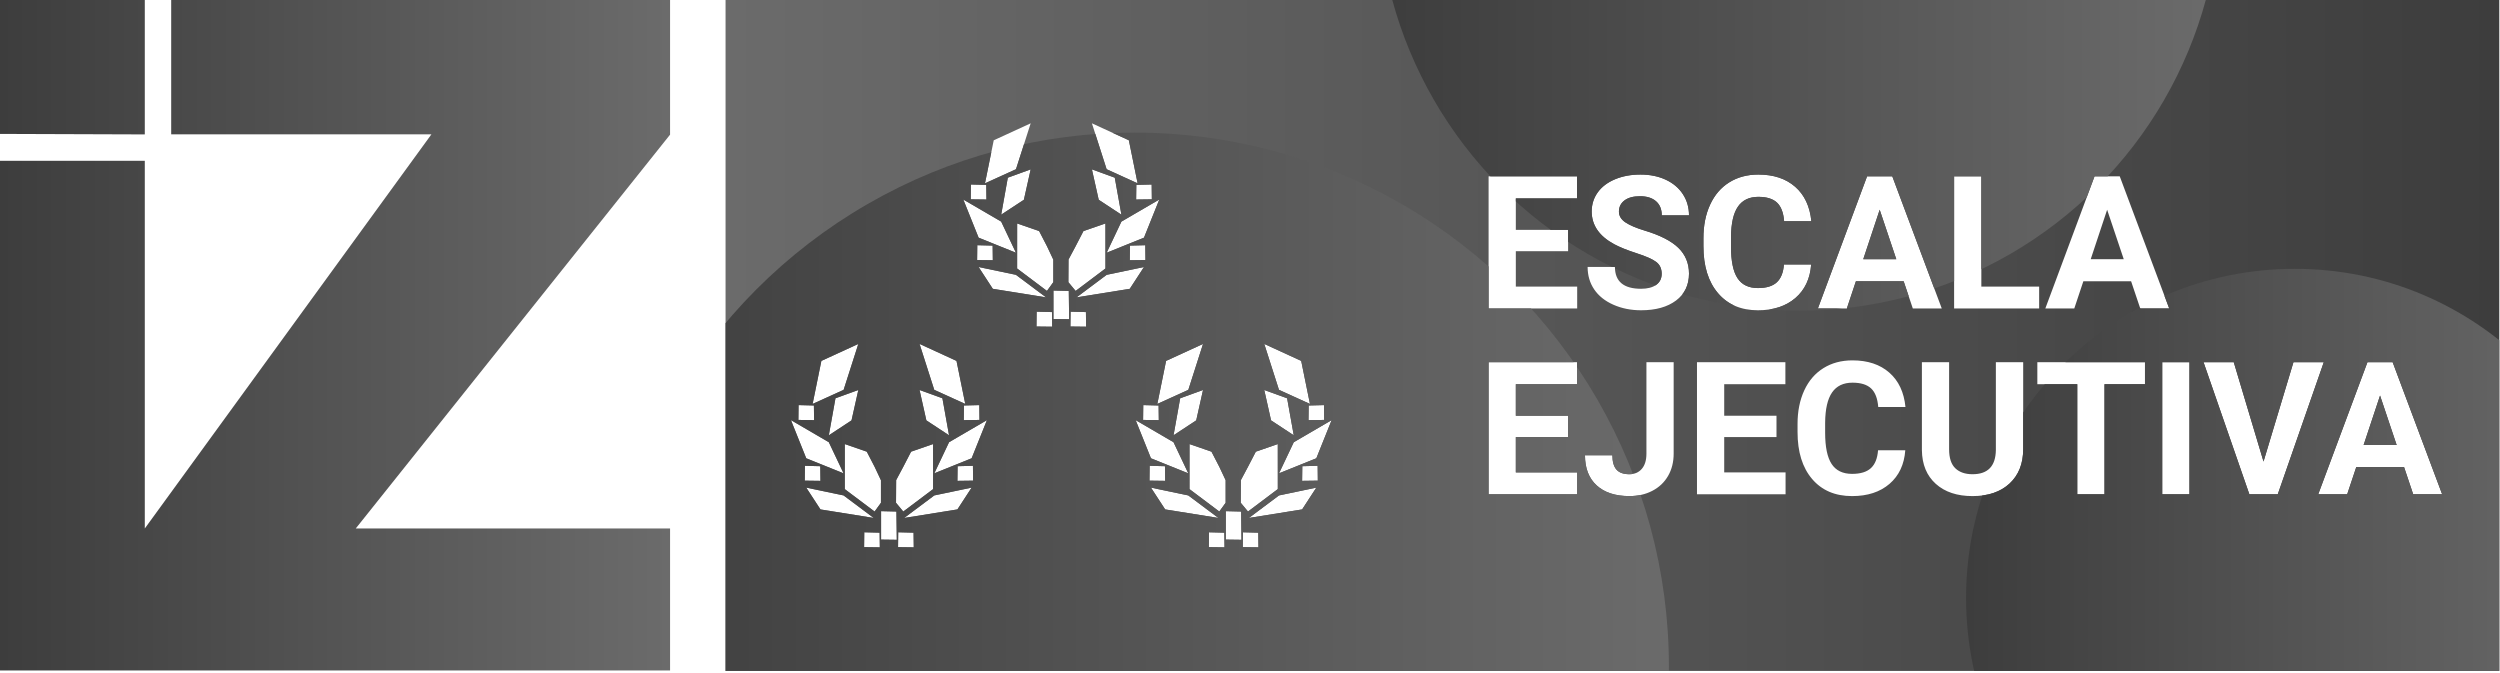 <svg xmlns="http://www.w3.org/2000/svg" xmlns:xlink="http://www.w3.org/1999/xlink" xmlns:serif="http://www.serif.com/" width="100%" height="100%" viewBox="0 0 1059 285" xml:space="preserve" style="fill-rule:evenodd;clip-rule:evenodd;stroke-linejoin:round;stroke-miterlimit:2;">    <g transform="matrix(1,0,0,1,-147.422,-154.978)">        <g transform="matrix(2.32,0,0,0.878,-1203.69,-734.723)">            <path d="M1038.71,1013.18L1038.71,1337.03L714.852,1337.03L714.852,1013.18L1038.71,1013.18ZM767.871,1145.92L761.055,1142.15L763.65,1152.67L773.373,1156.79L767.871,1145.92ZM773.548,1132.16L772.107,1124.81L768.095,1121.14L768.091,1142.87L773.535,1153.69L774.694,1149.47L774.694,1138.58L773.548,1132.16ZM770.564,1072.82L763.819,1081.01L762.218,1101.78L767.88,1094.97L770.564,1072.82ZM750.273,1179.26L752.958,1201.41L758.619,1208.21L757.018,1187.44L750.273,1179.26ZM750.273,1201.48L751.516,1216.14L755.659,1223.34L754.446,1205.48L750.273,1201.48ZM755.659,1226.68L752.966,1241.69L759.782,1234.43L762.577,1216.02L755.659,1226.68ZM752.966,1252.35L747.464,1263.22L757.187,1259.1L759.782,1248.58L752.966,1252.35ZM747.289,1238.59L746.003,1244.96L745.978,1255.9L747.302,1260.12L752.746,1249.31L752.742,1227.57L748.73,1231.24L747.289,1238.59ZM974.02,1198.7L974.02,1188.06L954.366,1188.06L954.366,1198.7L961.657,1198.7L961.657,1251.8L966.629,1251.8L966.629,1198.7L974.02,1198.7ZM982.14,1251.8L982.14,1188.06L977.169,1188.06L977.169,1251.8L982.14,1251.8ZM758.384,1208.96L758.35,1216.02L761.214,1215.93L761.184,1208.77L758.384,1208.96ZM757.221,1238.25L757.187,1245.32L760.051,1245.22L760.021,1238.06L757.221,1238.25ZM802.033,1179.26L795.287,1187.44L793.687,1208.21L799.348,1201.41L802.033,1179.26ZM774.453,1163.89L771.653,1163.7L771.623,1170.86L774.487,1170.95L774.453,1163.89ZM802.033,1201.48L797.86,1205.48L796.647,1223.34L800.79,1216.14L802.033,1201.48ZM796.647,1226.68L789.729,1216.02L792.523,1234.43L799.34,1241.69L796.647,1226.68ZM799.34,1252.35L792.523,1248.58L795.119,1259.1L804.841,1263.22L799.34,1252.35ZM805.017,1238.59L803.576,1231.24L799.564,1227.57L799.56,1249.31L805.004,1260.12L806.162,1255.9L806.162,1245.01L805.017,1238.59ZM793.921,1208.96L791.122,1208.77L791.091,1215.93L793.955,1216.02L793.921,1208.96ZM795.085,1238.25L792.285,1238.06L792.255,1245.22L795.119,1245.32L795.085,1238.25ZM808.988,1260.12L806.189,1259.94L806.19,1273.66L809.054,1273.76L808.988,1260.12ZM739.094,1201.48L734.921,1205.48L733.708,1223.34L737.851,1216.14L739.094,1201.48ZM733.708,1226.68L726.79,1216.02L729.584,1234.43L736.401,1241.69L733.708,1226.68ZM736.401,1252.35L729.584,1248.58L732.18,1259.1L741.902,1263.22L736.401,1252.35ZM762.453,1102.53L759.653,1102.34L759.623,1109.49L762.487,1109.59L762.453,1102.53ZM763.616,1131.82L760.816,1131.63L760.786,1138.79L763.65,1138.88L763.616,1131.82ZM777.52,1153.69L774.72,1153.5L774.722,1167.23L777.586,1167.33L777.52,1153.69ZM770.564,1095.04L766.391,1099.05L765.178,1116.9L769.321,1109.71L770.564,1095.04ZM765.178,1120.24L758.261,1109.59L761.055,1127.99L767.871,1135.26L765.178,1120.24ZM742.078,1238.59L740.637,1231.24L736.625,1227.57L736.621,1249.31L742.065,1260.12L743.223,1255.9L743.223,1245.01L742.078,1238.59ZM730.982,1208.96L728.183,1208.77L728.153,1215.93L731.016,1216.02L730.982,1208.96ZM732.146,1238.25L729.346,1238.06L729.316,1245.22L732.18,1245.32L732.146,1238.25ZM746.049,1260.12L743.25,1259.94L743.251,1273.66L746.115,1273.76L746.049,1260.12ZM780.65,1163.89L777.85,1163.7L777.82,1170.86L780.684,1170.95L780.65,1163.89ZM781.743,1072.82L784.428,1094.97L790.089,1101.78L788.489,1081.01L781.743,1072.82ZM781.743,1095.04L782.986,1109.71L787.129,1116.9L785.916,1099.05L781.743,1095.04ZM787.129,1120.24L784.436,1135.26L791.253,1127.99L794.047,1109.59L787.129,1120.24ZM784.436,1145.92L778.935,1156.79L788.657,1152.67L791.253,1142.15L784.436,1145.92ZM778.759,1132.16L777.473,1138.53L777.448,1149.47L778.773,1153.69L784.216,1142.87L784.212,1121.14L780.2,1124.81L778.759,1132.16ZM789.855,1102.53L789.821,1109.59L792.685,1109.49L792.655,1102.34L789.855,1102.53ZM788.691,1131.82L788.657,1138.88L791.521,1138.79L791.491,1131.63L788.691,1131.82ZM739.094,1179.26L732.349,1187.44L730.748,1208.21L736.409,1201.41L739.094,1179.26ZM742.983,1270.32L740.183,1270.13L740.153,1277.29L743.017,1277.39L742.983,1270.32ZM749.18,1270.32L746.38,1270.13L746.35,1277.29L749.214,1277.39L749.18,1270.32ZM805.922,1270.32L803.122,1270.13L803.092,1277.29L805.956,1277.39L805.922,1270.32ZM812.119,1270.32L809.319,1270.13L809.289,1277.29L812.153,1277.39L812.119,1270.32ZM813.212,1179.26L815.897,1201.41L821.558,1208.21L819.957,1187.44L813.212,1179.26ZM813.212,1201.48L814.455,1216.14L818.598,1223.34L817.385,1205.48L813.212,1201.48ZM818.598,1226.68L815.905,1241.69L822.721,1234.43L825.516,1216.02L818.598,1226.68ZM815.905,1252.35L810.403,1263.22L820.126,1259.1L822.721,1248.58L815.905,1252.35ZM810.228,1238.59L808.941,1244.96L808.917,1255.9L810.241,1260.12L815.685,1249.31L815.681,1227.57L811.669,1231.24L810.228,1238.59ZM821.323,1208.96L821.289,1216.02L824.153,1215.93L824.123,1208.77L821.323,1208.96ZM820.16,1238.25L820.126,1245.32L822.99,1245.22L822.96,1238.06L820.16,1238.25ZM868.69,1134.53L868.69,1124.24L859.144,1124.24L859.144,1109.05L870.314,1109.05L870.314,1098.41L854.173,1098.41L854.173,1162.15L870.347,1162.15L870.347,1151.6L859.144,1151.6L859.144,1134.53L868.69,1134.53ZM885.775,1145.42C885.775,1147.7 885.444,1149.47 884.781,1150.74C884.118,1152.01 883.196,1152.65 882.014,1152.65C878.832,1152.65 877.241,1149.13 877.241,1142.1L872.253,1142.1C872.253,1146.21 872.653,1149.83 873.454,1152.95C874.255,1156.08 875.418,1158.54 876.943,1160.33C878.467,1162.12 880.157,1163.02 882.014,1163.02C884.687,1163.02 886.814,1161.45 888.394,1158.32C889.973,1155.18 890.763,1150.85 890.763,1145.34C890.763,1140.38 890.117,1136.23 888.824,1132.9C887.532,1129.58 885.471,1126.79 882.643,1124.55C881.108,1123.32 879.945,1122.01 879.155,1120.61C878.365,1119.2 877.97,1117.47 877.97,1115.4C877.97,1113.18 878.307,1111.39 878.981,1110.03C879.655,1108.68 880.599,1108 881.815,1108C883.074,1108 884.052,1108.81 884.748,1110.43C885.444,1112.05 885.792,1114.32 885.792,1117.23L890.763,1117.23C890.763,1113.41 890.391,1110 889.645,1106.99C888.899,1103.99 887.852,1101.66 886.504,1100.01C885.157,1098.36 883.621,1097.54 881.897,1097.54C880.185,1097.54 878.641,1098.29 877.266,1099.81C875.89,1101.33 874.835,1103.44 874.1,1106.14C873.366,1108.84 872.998,1111.91 872.998,1115.35C872.998,1121.98 874.368,1127.24 877.108,1131.15C878.114,1132.58 879.478,1134.04 881.201,1135.51C882.925,1136.98 884.118,1138.38 884.781,1139.71C885.444,1141.04 885.775,1142.94 885.775,1145.42ZM913.069,1140.92L908.097,1140.92C907.987,1144.8 907.553,1147.66 906.797,1149.52C906.04,1151.37 904.894,1152.3 903.358,1152.3C901.657,1152.3 900.411,1150.71 899.621,1147.53C898.831,1144.35 898.436,1139.31 898.436,1132.42L898.436,1127.61C898.458,1121.01 898.881,1116.15 899.704,1113.01C900.527,1109.87 901.767,1108.3 903.424,1108.3C904.949,1108.3 906.084,1109.23 906.83,1111.08C907.575,1112.94 908.009,1115.92 908.131,1120.04L913.102,1120.04C912.837,1112.91 911.854,1107.38 910.152,1103.44C908.451,1099.51 906.208,1097.54 903.424,1097.54C901.414,1097.54 899.649,1098.78 898.13,1101.28C896.61,1103.77 895.442,1107.36 894.625,1112.03C893.807,1116.69 893.398,1122.09 893.398,1128.22L893.398,1132.12C893.398,1141.72 894.285,1149.27 896.058,1154.77C897.831,1160.27 900.265,1163.02 903.358,1163.02C906.186,1163.02 908.465,1161.05 910.194,1157.11C911.923,1153.17 912.881,1147.77 913.069,1140.92ZM929.956,1149.02L931.629,1162.15L936.916,1162.15L927.884,1098.41L923.277,1098.41L914.295,1162.15L919.582,1162.15L921.239,1149.02L929.956,1149.02ZM922.581,1138.38L925.581,1114.52L928.613,1138.38L922.581,1138.38ZM944.141,1151.6L944.141,1098.41L939.17,1098.41L939.17,1162.15L954.697,1162.15L954.697,1151.6L944.141,1151.6ZM971.484,1149.02L973.158,1162.15L978.445,1162.15L969.413,1098.41L964.806,1098.41L955.824,1162.15L961.111,1162.15L962.768,1149.02L971.484,1149.02ZM964.11,1138.38L967.11,1114.52L970.142,1138.38L964.11,1138.38ZM868.69,1224.18L868.69,1213.89L859.144,1213.89L859.144,1198.7L870.314,1198.7L870.314,1188.06L854.173,1188.06L854.173,1251.8L870.347,1251.8L870.347,1241.25L859.144,1241.25L859.144,1224.18L868.69,1224.18ZM882.991,1188.06L882.991,1232.19C882.991,1235.37 882.71,1237.82 882.146,1239.54C881.583,1241.26 880.826,1242.12 879.876,1242.12C878.804,1242.12 878.02,1241.38 877.523,1239.89C877.025,1238.4 876.777,1236.1 876.777,1232.97L871.772,1232.97C871.772,1239.25 872.485,1244.1 873.91,1247.53C875.335,1250.96 877.324,1252.67 879.876,1252.67C881.433,1252.67 882.831,1251.83 884.068,1250.13C885.306,1248.44 886.264,1246.04 886.944,1242.93C887.623,1239.83 887.963,1236.24 887.963,1232.19L887.963,1188.06L882.991,1188.06ZM906.739,1224.18L906.739,1213.89L897.193,1213.89L897.193,1198.7L908.363,1198.7L908.363,1188.06L892.222,1188.06L892.222,1251.8L908.396,1251.8L908.396,1241.25L897.193,1241.25L897.193,1224.18L906.739,1224.18ZM930.254,1230.57L925.282,1230.57C925.172,1234.45 924.738,1237.32 923.982,1239.17C923.225,1241.02 922.079,1241.95 920.543,1241.95C918.841,1241.95 917.596,1240.36 916.806,1237.18C916.016,1234 915.621,1228.96 915.621,1222.07L915.621,1217.26C915.643,1210.66 916.066,1205.8 916.889,1202.66C917.712,1199.52 918.952,1197.95 920.609,1197.95C922.134,1197.95 923.269,1198.88 924.015,1200.73C924.76,1202.59 925.194,1205.57 925.316,1209.69L930.287,1209.69C930.022,1202.57 929.039,1197.04 927.337,1193.1C925.636,1189.16 923.393,1187.19 920.609,1187.19C918.598,1187.19 916.834,1188.43 915.314,1190.93C913.795,1193.42 912.627,1197.01 911.81,1201.67C910.992,1206.35 910.583,1211.74 910.583,1217.87L910.583,1221.77C910.583,1231.37 911.47,1238.92 913.243,1244.42C915.016,1249.92 917.449,1252.67 920.543,1252.67C923.371,1252.67 925.65,1250.7 927.379,1246.76C929.108,1242.82 930.066,1237.42 930.254,1230.57ZM951.781,1188.06L946.793,1188.06L946.793,1230.48C946.748,1238.24 945.329,1242.12 942.534,1242.12C941.197,1242.12 940.15,1241.17 939.393,1239.26C938.636,1237.35 938.258,1234.3 938.258,1230.13L938.258,1188.06L933.287,1188.06L933.287,1230.52C933.32,1237.41 934.165,1242.82 935.822,1246.76C937.479,1250.7 939.716,1252.67 942.534,1252.67C945.395,1252.67 947.652,1250.64 949.303,1246.59C950.955,1242.53 951.781,1237.02 951.781,1230.04L951.781,1188.06ZM995.663,1236L990.227,1188.06L984.709,1188.06L993.077,1251.8L998.264,1251.8L1006.67,1188.06L1001.13,1188.06L995.663,1236ZM1021.32,1238.66L1022.99,1251.8L1028.28,1251.8L1019.24,1188.06L1014.64,1188.06L1005.65,1251.8L1010.94,1251.8L1012.6,1238.66L1021.32,1238.66ZM1013.94,1228.03L1016.94,1204.17L1019.97,1228.03L1013.94,1228.03Z" style="fill:url(#_Linear1);"></path>            <clipPath id="_clip2">                <path d="M1038.71,1013.18L1038.71,1337.03L714.852,1337.03L714.852,1013.18L1038.71,1013.18ZM767.871,1145.92L761.055,1142.15L763.65,1152.67L773.373,1156.79L767.871,1145.92ZM773.548,1132.16L772.107,1124.81L768.095,1121.14L768.091,1142.87L773.535,1153.69L774.694,1149.47L774.694,1138.58L773.548,1132.16ZM770.564,1072.82L763.819,1081.01L762.218,1101.78L767.88,1094.97L770.564,1072.82ZM750.273,1179.26L752.958,1201.41L758.619,1208.21L757.018,1187.44L750.273,1179.26ZM750.273,1201.48L751.516,1216.14L755.659,1223.34L754.446,1205.48L750.273,1201.48ZM755.659,1226.68L752.966,1241.69L759.782,1234.43L762.577,1216.02L755.659,1226.68ZM752.966,1252.35L747.464,1263.22L757.187,1259.1L759.782,1248.58L752.966,1252.35ZM747.289,1238.59L746.003,1244.96L745.978,1255.9L747.302,1260.12L752.746,1249.31L752.742,1227.57L748.73,1231.24L747.289,1238.59ZM974.02,1198.7L974.02,1188.06L954.366,1188.06L954.366,1198.7L961.657,1198.7L961.657,1251.8L966.629,1251.8L966.629,1198.7L974.02,1198.7ZM982.14,1251.8L982.14,1188.06L977.169,1188.06L977.169,1251.8L982.14,1251.8ZM758.384,1208.96L758.35,1216.02L761.214,1215.93L761.184,1208.77L758.384,1208.96ZM757.221,1238.25L757.187,1245.32L760.051,1245.22L760.021,1238.06L757.221,1238.25ZM802.033,1179.26L795.287,1187.44L793.687,1208.21L799.348,1201.41L802.033,1179.26ZM774.453,1163.89L771.653,1163.7L771.623,1170.86L774.487,1170.95L774.453,1163.89ZM802.033,1201.48L797.86,1205.48L796.647,1223.34L800.79,1216.14L802.033,1201.48ZM796.647,1226.68L789.729,1216.02L792.523,1234.43L799.34,1241.69L796.647,1226.68ZM799.34,1252.35L792.523,1248.58L795.119,1259.1L804.841,1263.22L799.34,1252.35ZM805.017,1238.59L803.576,1231.24L799.564,1227.57L799.56,1249.31L805.004,1260.12L806.162,1255.9L806.162,1245.01L805.017,1238.59ZM793.921,1208.96L791.122,1208.77L791.091,1215.93L793.955,1216.02L793.921,1208.96ZM795.085,1238.25L792.285,1238.06L792.255,1245.22L795.119,1245.32L795.085,1238.25ZM808.988,1260.12L806.189,1259.94L806.19,1273.66L809.054,1273.76L808.988,1260.12ZM739.094,1201.48L734.921,1205.48L733.708,1223.34L737.851,1216.14L739.094,1201.48ZM733.708,1226.68L726.79,1216.02L729.584,1234.43L736.401,1241.69L733.708,1226.68ZM736.401,1252.35L729.584,1248.58L732.18,1259.1L741.902,1263.22L736.401,1252.35ZM762.453,1102.53L759.653,1102.34L759.623,1109.49L762.487,1109.59L762.453,1102.53ZM763.616,1131.82L760.816,1131.63L760.786,1138.79L763.65,1138.88L763.616,1131.82ZM777.52,1153.69L774.72,1153.5L774.722,1167.23L777.586,1167.33L777.52,1153.69ZM770.564,1095.04L766.391,1099.05L765.178,1116.9L769.321,1109.71L770.564,1095.04ZM765.178,1120.24L758.261,1109.59L761.055,1127.99L767.871,1135.26L765.178,1120.24ZM742.078,1238.59L740.637,1231.24L736.625,1227.57L736.621,1249.31L742.065,1260.12L743.223,1255.9L743.223,1245.01L742.078,1238.59ZM730.982,1208.96L728.183,1208.77L728.153,1215.93L731.016,1216.02L730.982,1208.96ZM732.146,1238.25L729.346,1238.06L729.316,1245.22L732.18,1245.32L732.146,1238.25ZM746.049,1260.12L743.25,1259.94L743.251,1273.66L746.115,1273.76L746.049,1260.12ZM780.65,1163.89L777.85,1163.7L777.82,1170.86L780.684,1170.95L780.65,1163.89ZM781.743,1072.82L784.428,1094.97L790.089,1101.78L788.489,1081.01L781.743,1072.82ZM781.743,1095.04L782.986,1109.71L787.129,1116.9L785.916,1099.05L781.743,1095.04ZM787.129,1120.24L784.436,1135.26L791.253,1127.99L794.047,1109.59L787.129,1120.24ZM784.436,1145.92L778.935,1156.79L788.657,1152.67L791.253,1142.15L784.436,1145.92ZM778.759,1132.16L777.473,1138.53L777.448,1149.47L778.773,1153.69L784.216,1142.87L784.212,1121.14L780.2,1124.81L778.759,1132.16ZM789.855,1102.53L789.821,1109.59L792.685,1109.49L792.655,1102.34L789.855,1102.53ZM788.691,1131.82L788.657,1138.88L791.521,1138.79L791.491,1131.63L788.691,1131.82ZM739.094,1179.26L732.349,1187.44L730.748,1208.21L736.409,1201.41L739.094,1179.26ZM742.983,1270.32L740.183,1270.13L740.153,1277.29L743.017,1277.39L742.983,1270.32ZM749.18,1270.32L746.38,1270.13L746.35,1277.29L749.214,1277.39L749.18,1270.32ZM805.922,1270.32L803.122,1270.13L803.092,1277.29L805.956,1277.39L805.922,1270.32ZM812.119,1270.32L809.319,1270.13L809.289,1277.29L812.153,1277.39L812.119,1270.32ZM813.212,1179.26L815.897,1201.41L821.558,1208.21L819.957,1187.44L813.212,1179.26ZM813.212,1201.48L814.455,1216.14L818.598,1223.34L817.385,1205.48L813.212,1201.48ZM818.598,1226.68L815.905,1241.69L822.721,1234.43L825.516,1216.02L818.598,1226.68ZM815.905,1252.35L810.403,1263.22L820.126,1259.1L822.721,1248.58L815.905,1252.35ZM810.228,1238.59L808.941,1244.96L808.917,1255.9L810.241,1260.12L815.685,1249.31L815.681,1227.57L811.669,1231.24L810.228,1238.59ZM821.323,1208.96L821.289,1216.02L824.153,1215.93L824.123,1208.77L821.323,1208.96ZM820.16,1238.25L820.126,1245.32L822.99,1245.22L822.96,1238.06L820.16,1238.25ZM868.69,1134.53L868.69,1124.24L859.144,1124.24L859.144,1109.05L870.314,1109.05L870.314,1098.41L854.173,1098.41L854.173,1162.15L870.347,1162.15L870.347,1151.6L859.144,1151.6L859.144,1134.53L868.69,1134.53ZM885.775,1145.42C885.775,1147.7 885.444,1149.47 884.781,1150.74C884.118,1152.01 883.196,1152.65 882.014,1152.65C878.832,1152.65 877.241,1149.13 877.241,1142.1L872.253,1142.1C872.253,1146.21 872.653,1149.83 873.454,1152.95C874.255,1156.08 875.418,1158.54 876.943,1160.33C878.467,1162.12 880.157,1163.02 882.014,1163.02C884.687,1163.02 886.814,1161.45 888.394,1158.32C889.973,1155.18 890.763,1150.85 890.763,1145.34C890.763,1140.38 890.117,1136.23 888.824,1132.9C887.532,1129.58 885.471,1126.79 882.643,1124.55C881.108,1123.32 879.945,1122.01 879.155,1120.61C878.365,1119.2 877.97,1117.47 877.97,1115.4C877.97,1113.18 878.307,1111.39 878.981,1110.03C879.655,1108.68 880.599,1108 881.815,1108C883.074,1108 884.052,1108.81 884.748,1110.43C885.444,1112.05 885.792,1114.32 885.792,1117.23L890.763,1117.23C890.763,1113.41 890.391,1110 889.645,1106.99C888.899,1103.99 887.852,1101.66 886.504,1100.01C885.157,1098.36 883.621,1097.54 881.897,1097.54C880.185,1097.54 878.641,1098.29 877.266,1099.81C875.89,1101.33 874.835,1103.44 874.1,1106.14C873.366,1108.84 872.998,1111.91 872.998,1115.35C872.998,1121.98 874.368,1127.24 877.108,1131.15C878.114,1132.58 879.478,1134.04 881.201,1135.51C882.925,1136.98 884.118,1138.38 884.781,1139.71C885.444,1141.04 885.775,1142.94 885.775,1145.42ZM913.069,1140.92L908.097,1140.92C907.987,1144.8 907.553,1147.66 906.797,1149.52C906.04,1151.37 904.894,1152.3 903.358,1152.3C901.657,1152.3 900.411,1150.71 899.621,1147.53C898.831,1144.35 898.436,1139.31 898.436,1132.42L898.436,1127.61C898.458,1121.01 898.881,1116.15 899.704,1113.01C900.527,1109.87 901.767,1108.3 903.424,1108.3C904.949,1108.3 906.084,1109.23 906.83,1111.08C907.575,1112.94 908.009,1115.92 908.131,1120.04L913.102,1120.04C912.837,1112.91 911.854,1107.38 910.152,1103.44C908.451,1099.51 906.208,1097.54 903.424,1097.54C901.414,1097.54 899.649,1098.78 898.13,1101.28C896.61,1103.77 895.442,1107.36 894.625,1112.03C893.807,1116.69 893.398,1122.09 893.398,1128.22L893.398,1132.12C893.398,1141.72 894.285,1149.27 896.058,1154.77C897.831,1160.27 900.265,1163.02 903.358,1163.02C906.186,1163.02 908.465,1161.05 910.194,1157.11C911.923,1153.17 912.881,1147.77 913.069,1140.92ZM929.956,1149.02L931.629,1162.15L936.916,1162.15L927.884,1098.41L923.277,1098.41L914.295,1162.15L919.582,1162.15L921.239,1149.02L929.956,1149.02ZM922.581,1138.38L925.581,1114.52L928.613,1138.38L922.581,1138.38ZM944.141,1151.6L944.141,1098.41L939.17,1098.41L939.17,1162.15L954.697,1162.15L954.697,1151.6L944.141,1151.6ZM971.484,1149.02L973.158,1162.15L978.445,1162.15L969.413,1098.41L964.806,1098.41L955.824,1162.15L961.111,1162.15L962.768,1149.02L971.484,1149.02ZM964.11,1138.38L967.11,1114.52L970.142,1138.38L964.11,1138.38ZM868.69,1224.18L868.69,1213.89L859.144,1213.89L859.144,1198.7L870.314,1198.7L870.314,1188.06L854.173,1188.06L854.173,1251.8L870.347,1251.8L870.347,1241.25L859.144,1241.25L859.144,1224.18L868.69,1224.18ZM882.991,1188.06L882.991,1232.19C882.991,1235.37 882.71,1237.82 882.146,1239.54C881.583,1241.26 880.826,1242.12 879.876,1242.12C878.804,1242.12 878.02,1241.38 877.523,1239.89C877.025,1238.4 876.777,1236.1 876.777,1232.97L871.772,1232.97C871.772,1239.25 872.485,1244.1 873.91,1247.53C875.335,1250.96 877.324,1252.67 879.876,1252.67C881.433,1252.67 882.831,1251.83 884.068,1250.13C885.306,1248.44 886.264,1246.04 886.944,1242.93C887.623,1239.83 887.963,1236.24 887.963,1232.19L887.963,1188.06L882.991,1188.06ZM906.739,1224.18L906.739,1213.89L897.193,1213.89L897.193,1198.7L908.363,1198.7L908.363,1188.06L892.222,1188.06L892.222,1251.8L908.396,1251.8L908.396,1241.25L897.193,1241.25L897.193,1224.18L906.739,1224.18ZM930.254,1230.57L925.282,1230.57C925.172,1234.45 924.738,1237.32 923.982,1239.17C923.225,1241.02 922.079,1241.95 920.543,1241.95C918.841,1241.95 917.596,1240.36 916.806,1237.18C916.016,1234 915.621,1228.96 915.621,1222.07L915.621,1217.26C915.643,1210.66 916.066,1205.8 916.889,1202.66C917.712,1199.52 918.952,1197.95 920.609,1197.95C922.134,1197.95 923.269,1198.88 924.015,1200.73C924.76,1202.59 925.194,1205.57 925.316,1209.69L930.287,1209.69C930.022,1202.57 929.039,1197.04 927.337,1193.1C925.636,1189.16 923.393,1187.19 920.609,1187.19C918.598,1187.19 916.834,1188.43 915.314,1190.93C913.795,1193.42 912.627,1197.01 911.81,1201.67C910.992,1206.35 910.583,1211.74 910.583,1217.87L910.583,1221.77C910.583,1231.37 911.47,1238.92 913.243,1244.42C915.016,1249.92 917.449,1252.67 920.543,1252.67C923.371,1252.67 925.65,1250.7 927.379,1246.76C929.108,1242.82 930.066,1237.42 930.254,1230.57ZM951.781,1188.06L946.793,1188.06L946.793,1230.48C946.748,1238.24 945.329,1242.12 942.534,1242.12C941.197,1242.12 940.15,1241.17 939.393,1239.26C938.636,1237.35 938.258,1234.3 938.258,1230.13L938.258,1188.06L933.287,1188.06L933.287,1230.52C933.32,1237.41 934.165,1242.82 935.822,1246.76C937.479,1250.7 939.716,1252.67 942.534,1252.67C945.395,1252.67 947.652,1250.64 949.303,1246.59C950.955,1242.53 951.781,1237.02 951.781,1230.04L951.781,1188.06ZM995.663,1236L990.227,1188.06L984.709,1188.06L993.077,1251.8L998.264,1251.8L1006.67,1188.06L1001.13,1188.06L995.663,1236ZM1021.32,1238.66L1022.99,1251.8L1028.28,1251.8L1019.24,1188.06L1014.64,1188.06L1005.65,1251.8L1010.94,1251.8L1012.6,1238.66L1021.32,1238.66ZM1013.94,1228.03L1016.94,1204.17L1019.97,1228.03L1013.94,1228.03Z"></path>            </clipPath>            <g clip-path="url(#_clip2)">                <g transform="matrix(0.248,0,0,0.656,917.756,353.523)">                    <circle cx="337.189" cy="1445.56" r="242.046" style="fill:url(#_Linear3);"></circle>                </g>                <g transform="matrix(0.403,0,0,1.064,653.661,-203.255)">                    <circle cx="337.189" cy="1445.56" r="242.046" style="fill:url(#_Linear4);"></circle>                </g>                <g transform="matrix(0.318,0,0,0.84,803.629,-254.359)">                    <circle cx="337.189" cy="1445.56" r="242.046" style="fill:url(#_Linear5);"></circle>                </g>            </g>        </g>        <g transform="matrix(0.219,0,0,0.219,-137.411,60.317)">            <path d="M2135.04,692.137L1580.67,1454.46L1580.67,743.24L1299.35,743.24L1299.35,1729.15L2596.68,1729.15L2596.68,1454.46L1988.71,1454.46L2596.68,692.691L2596.68,431.823L1631.73,431.823L1631.73,692.137L2135.04,692.137ZM1580.67,431.823L1299.35,431.823L1299.35,691.251L1580.67,692.229L1580.67,431.823Z" style="fill:url(#_Linear6);"></path>        </g>    </g>    <defs>        <linearGradient id="_Linear1" x1="0" y1="0" x2="1" y2="0" gradientUnits="userSpaceOnUse" gradientTransform="matrix(323.857,0,0,323.857,714.852,1175.1)"><stop offset="0" style="stop-color:rgb(107,107,107);stop-opacity:1"></stop><stop offset="1" style="stop-color:rgb(61,61,61);stop-opacity:1"></stop></linearGradient>        <linearGradient id="_Linear3" x1="0" y1="0" x2="1" y2="0" gradientUnits="userSpaceOnUse" gradientTransform="matrix(484.092,0,0,484.092,95.143,1445.56)"><stop offset="0" style="stop-color:rgb(61,61,61);stop-opacity:1"></stop><stop offset="1" style="stop-color:rgb(107,107,107);stop-opacity:1"></stop></linearGradient>        <linearGradient id="_Linear4" x1="0" y1="0" x2="1" y2="0" gradientUnits="userSpaceOnUse" gradientTransform="matrix(484.092,0,0,484.092,95.143,1445.56)"><stop offset="0" style="stop-color:rgb(61,61,61);stop-opacity:1"></stop><stop offset="1" style="stop-color:rgb(107,107,107);stop-opacity:1"></stop></linearGradient>        <linearGradient id="_Linear5" x1="0" y1="0" x2="1" y2="0" gradientUnits="userSpaceOnUse" gradientTransform="matrix(484.092,0,0,484.092,95.143,1445.56)"><stop offset="0" style="stop-color:rgb(61,61,61);stop-opacity:1"></stop><stop offset="1" style="stop-color:rgb(107,107,107);stop-opacity:1"></stop></linearGradient>        <linearGradient id="_Linear6" x1="0" y1="0" x2="1" y2="0" gradientUnits="userSpaceOnUse" gradientTransform="matrix(1297.33,0,0,1297.33,1299.35,1080.49)"><stop offset="0" style="stop-color:rgb(61,61,61);stop-opacity:1"></stop><stop offset="1" style="stop-color:rgb(107,107,107);stop-opacity:1"></stop></linearGradient>    </defs></svg>